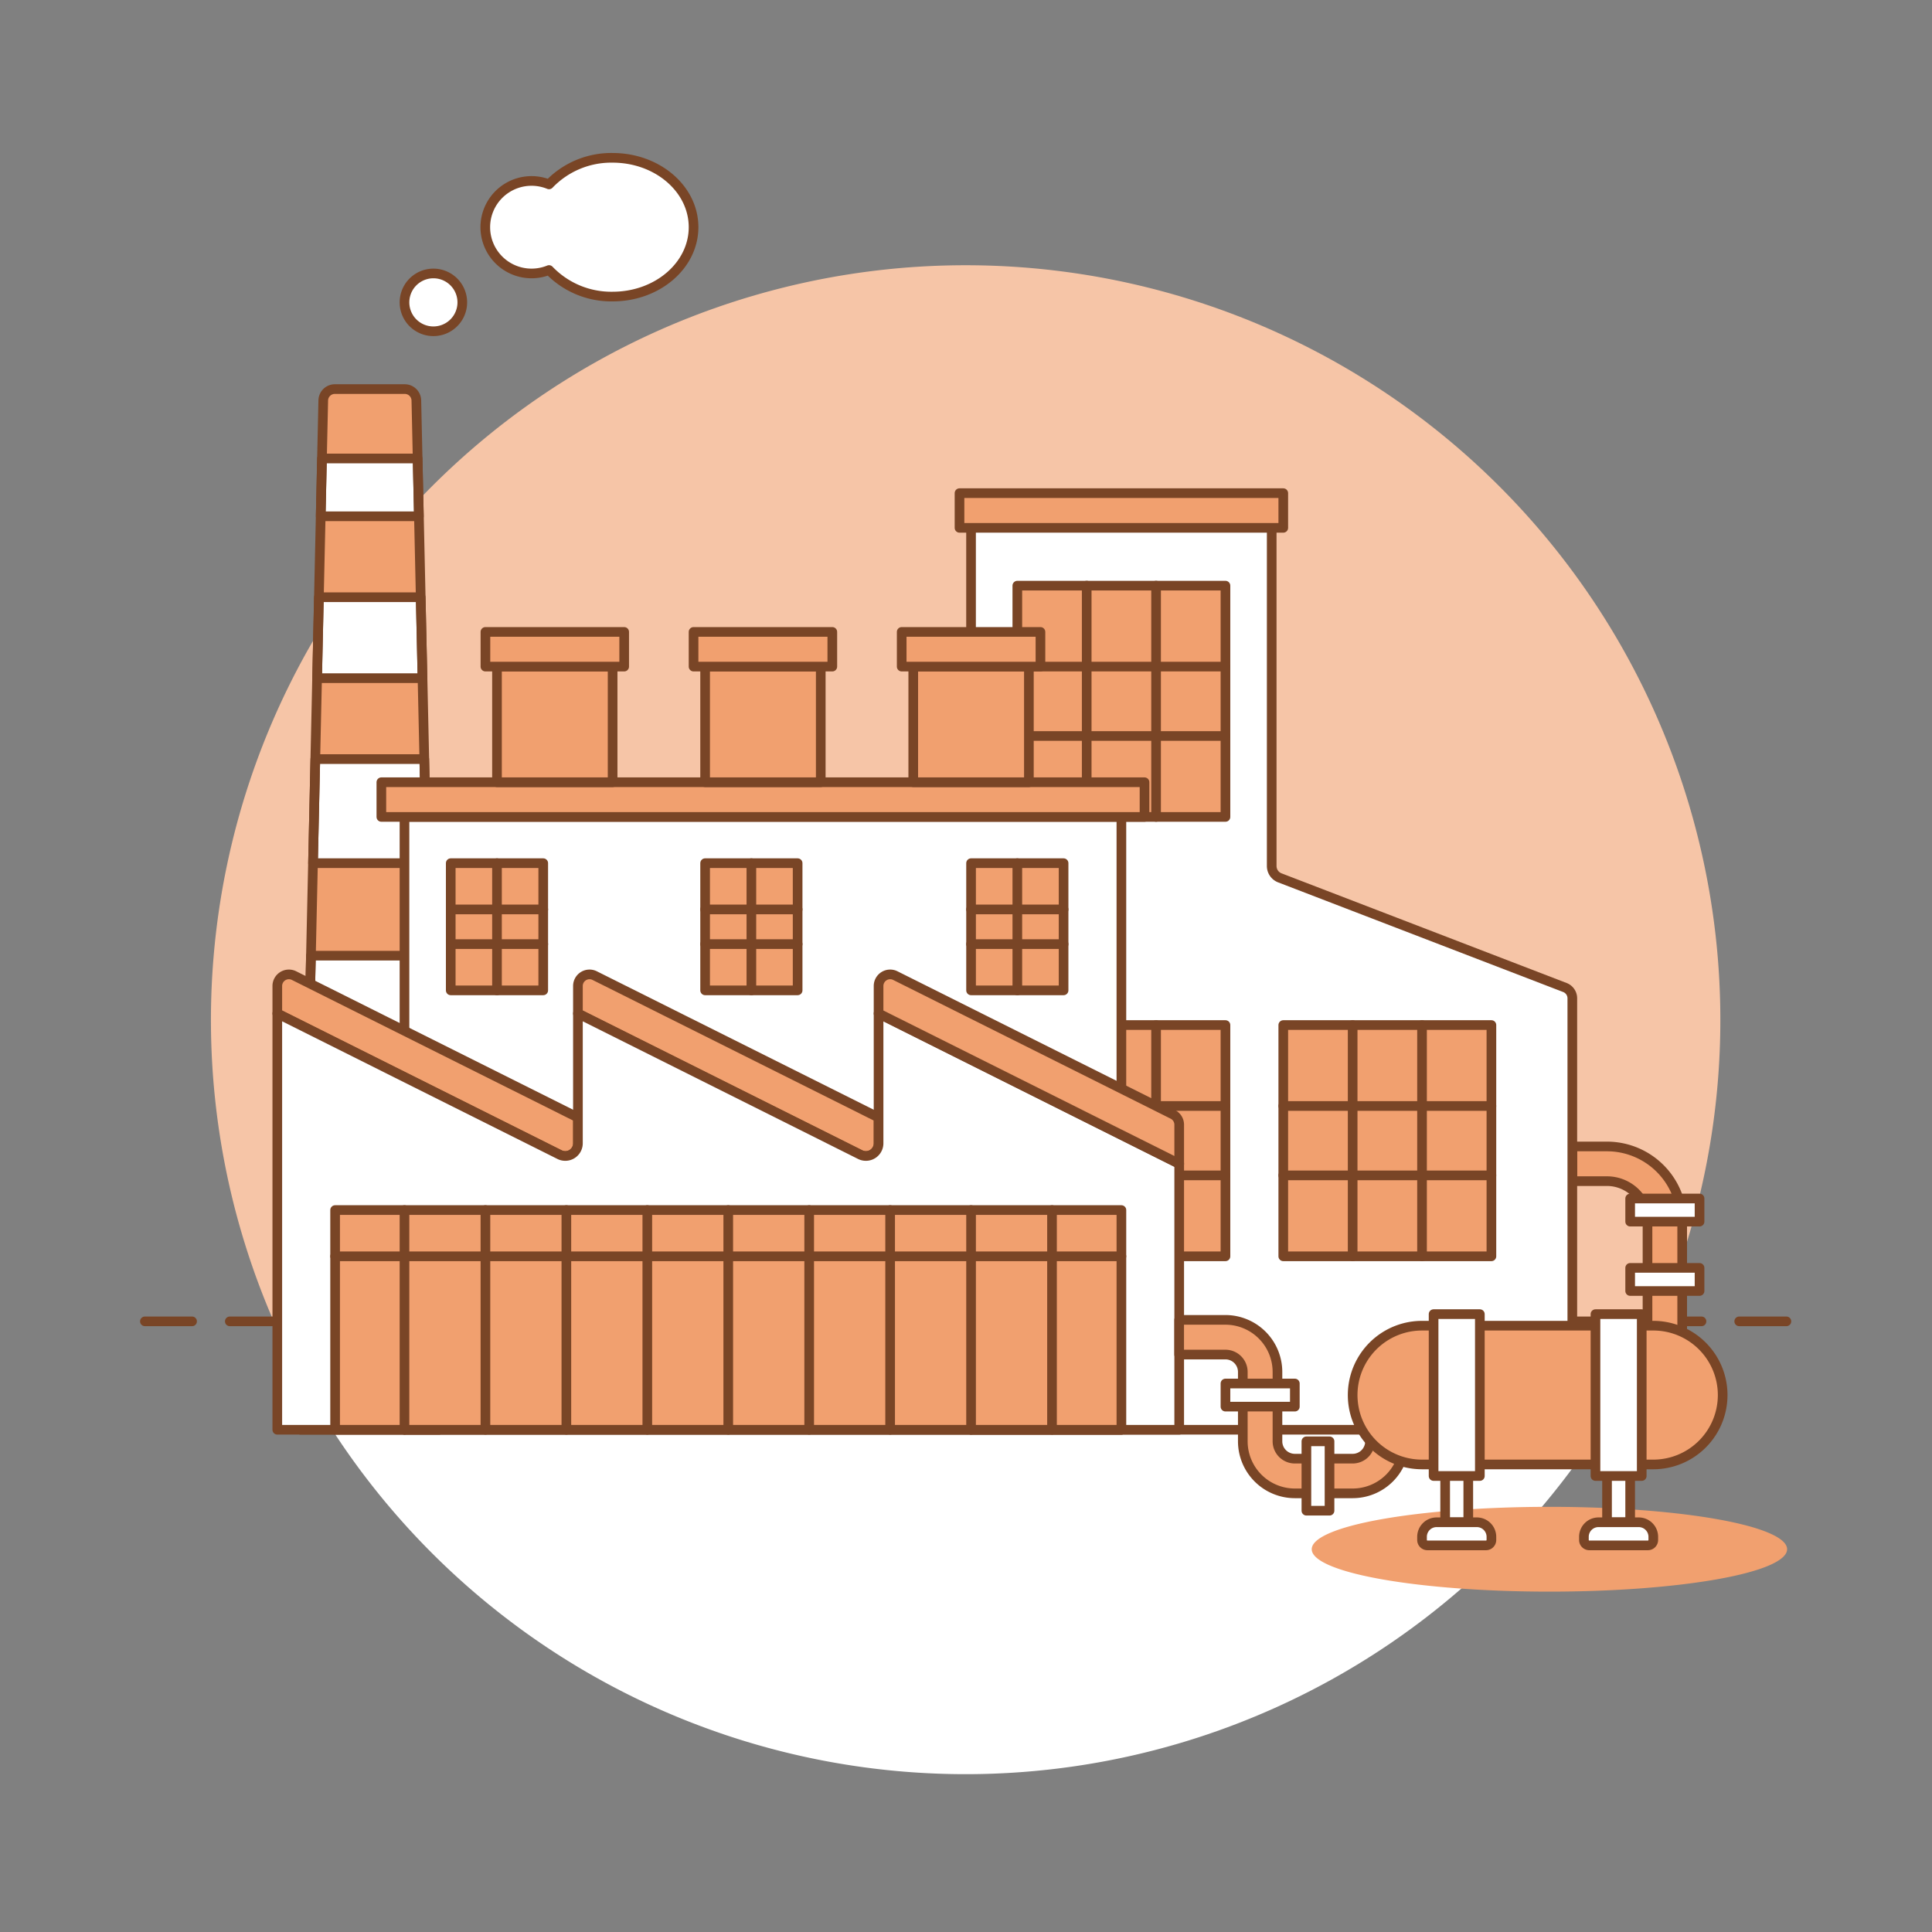 <svg viewBox="0 0 200 200" height="400" width="400" xmlns="http://www.w3.org/2000/svg"><rect x="0" y="0" width="200" height="200" fill="#808080" stroke="none"/><path d="M28.355,136.826a78.127,78.127,0,1,1,143.217,0Z" fill="#f6c5a7"></path><path d="M28.356,136.786a78.132,78.132,0,0,0,143.215,0Z" fill="#ffffff"></path><path d="M23.789 136.786L176.137 136.786" fill="none" stroke="#794526" stroke-linecap="round" stroke-linejoin="round"></path><path d="M15 136.786L19.883 136.786" fill="none" stroke="#794526" stroke-linecap="round" stroke-linejoin="round"></path><path d="M180.043 136.786L184.926 136.786" fill="none" stroke="#794526" stroke-linecap="round" stroke-linejoin="round"></path><path d="M43.1,41.448a1.2,1.2,0,0,0-1.2-1.17H34.664a1.2,1.2,0,0,0-1.2,1.17L31.1,148.008H45.463Z" fill="#f1a06f"></path><path d="M33.201 53.445L43.362 53.445 43.229 47.46 33.334 47.46 33.201 53.445z" fill="#ffffff" stroke="#794526" stroke-linecap="round" stroke-linejoin="round"></path><path d="M32.829 70.203L43.734 70.203 43.548 61.824 33.015 61.824 32.829 70.203z" fill="#ffffff" stroke="#794526" stroke-linecap="round" stroke-linejoin="round"></path><path d="M32.403 89.355L44.16 89.355 43.921 78.582 32.642 78.582 32.403 89.355z" fill="#ffffff" stroke="#794526" stroke-linecap="round" stroke-linejoin="round"></path><path d="M31.951 109.704L44.612 109.704 44.373 98.931 32.19 98.931 31.951 109.704z" fill="#ffffff" stroke="#794526" stroke-linecap="round" stroke-linejoin="round"></path><path d="M43.1,41.448a1.2,1.2,0,0,0-1.2-1.17H34.664a1.2,1.2,0,0,0-1.2,1.17L31.1,148.008H45.463Z" fill="none" stroke="#794526" stroke-linecap="round" stroke-linejoin="round"></path><path d="M135.790 160.376 A24.605 4.389 0 1 0 185.000 160.376 A24.605 4.389 0 1 0 135.790 160.376 Z" fill="#f1a06f"></path><path d="M174.14,145.614h-3.591V126.462a4.194,4.194,0,0,0-4.189-4.19h-3.591v-3.591h3.591a7.79,7.79,0,0,1,7.78,7.781Z" fill="#f1a06f" stroke="#794526" stroke-linecap="round" stroke-linejoin="round"></path><path d="M132.488,90.875a1.311,1.311,0,0,1-.841-1.224V54.642a1.2,1.2,0,0,0-1.2-1.2H101.722a1.2,1.2,0,0,0-1.2,1.2v93.366h62.244V103.344a1.2,1.2,0,0,0-.767-1.117Z" fill="#ffffff"></path><path d="M105.313 60.627 L126.859 60.627 L126.859 84.567 L105.313 84.567 Z" fill="#f1a06f"></path><path d="M105.313 60.627 L126.859 60.627 L126.859 84.567 L105.313 84.567 Z" fill="none" stroke="#794526" stroke-linecap="round" stroke-linejoin="round"></path><path d="M112.495 60.627L112.495 84.567" fill="none" stroke="#794526" stroke-linecap="round" stroke-linejoin="round"></path><path d="M119.677 60.627L119.677 84.567" fill="none" stroke="#794526" stroke-linecap="round" stroke-linejoin="round"></path><path d="M126.859 69.006L105.313 69.006" fill="none" stroke="#794526" stroke-linecap="round" stroke-linejoin="round"></path><path d="M126.859 76.188L105.313 76.188" fill="none" stroke="#794526" stroke-linecap="round" stroke-linejoin="round"></path><path d="M105.313 106.113 L126.859 106.113 L126.859 130.053 L105.313 130.053 Z" fill="#f1a06f"></path><path d="M105.313 106.113 L126.859 106.113 L126.859 130.053 L105.313 130.053 Z" fill="none" stroke="#794526" stroke-linecap="round" stroke-linejoin="round"></path><path d="M119.677 106.113L119.677 130.053" fill="none" stroke="#794526" stroke-linecap="round" stroke-linejoin="round"></path><path d="M126.859 114.492L105.313 114.492" fill="none" stroke="#794526" stroke-linecap="round" stroke-linejoin="round"></path><path d="M126.859 121.674L105.313 121.674" fill="none" stroke="#794526" stroke-linecap="round" stroke-linejoin="round"></path><path d="M132.844 106.113 L154.390 106.113 L154.390 130.053 L132.844 130.053 Z" fill="#f1a06f"></path><path d="M132.844 106.113 L154.390 106.113 L154.390 130.053 L132.844 130.053 Z" fill="none" stroke="#794526" stroke-linecap="round" stroke-linejoin="round"></path><path d="M140.026 106.113L140.026 130.053" fill="none" stroke="#794526" stroke-linecap="round" stroke-linejoin="round"></path><path d="M147.208 106.113L147.208 130.053" fill="none" stroke="#794526" stroke-linecap="round" stroke-linejoin="round"></path><path d="M154.39 114.492L132.844 114.492" fill="none" stroke="#794526" stroke-linecap="round" stroke-linejoin="round"></path><path d="M154.39 121.674L132.844 121.674" fill="none" stroke="#794526" stroke-linecap="round" stroke-linejoin="round"></path><path d="M132.488,90.875a1.311,1.311,0,0,1-.841-1.224V54.642a1.2,1.2,0,0,0-1.2-1.2H101.722a1.2,1.2,0,0,0-1.2,1.2v93.366h62.244V103.344a1.2,1.2,0,0,0-.767-1.117Z" fill="none" stroke="#794526" stroke-linecap="round" stroke-linejoin="round"></path><path d="M41.872 83.37H116.086V146.811H41.872z" fill="#ffffff"></path><path d="M41.872 84.567H116.086V148.008H41.872z" fill="none" stroke="#794526" stroke-linecap="round" stroke-linejoin="round"></path><path d="M30.438,100.994a1.2,1.2,0,0,0-1.732,1.071v2.851L57.93,119.528a1.312,1.312,0,0,0,1.9-1.173v-2.666Z" fill="#f1a06f" stroke="#794526" stroke-linecap="round" stroke-linejoin="round"></path><path d="M61.56,100.994a1.2,1.2,0,0,0-1.733,1.071v2.851l29.224,14.612a1.312,1.312,0,0,0,1.9-1.173v-2.666Z" fill="#f1a06f" stroke="#794526" stroke-linecap="round" stroke-linejoin="round"></path><path d="M90.949,104.916v13.439a1.312,1.312,0,0,1-1.9,1.173L59.827,104.916v13.439a1.312,1.312,0,0,1-1.9,1.173L28.706,104.916v43.092h93.365V120.477Z" fill="#ffffff" stroke="#794526" stroke-linecap="round" stroke-linejoin="round"></path><path d="M92.682,100.994a1.2,1.2,0,0,0-1.733,1.071v2.851l31.122,15.561v-4.049a1.2,1.2,0,0,0-.662-1.07Z" fill="#f1a06f" stroke="#794526" stroke-linecap="round" stroke-linejoin="round"></path><path d="M34.691 125.265H116.087V148.008H34.691z" fill="#f1a06f"></path><path d="M34.691 125.265H116.087V148.008H34.691z" fill="none" stroke="#794526" stroke-linecap="round" stroke-linejoin="round"></path><path d="M50.251 125.265L50.251 148.008" fill="none" stroke="#794526" stroke-linecap="round" stroke-linejoin="round"></path><path d="M58.63 125.265L58.63 148.008" fill="none" stroke="#794526" stroke-linecap="round" stroke-linejoin="round"></path><path d="M41.872 125.265L41.872 148.008" fill="none" stroke="#794526" stroke-linecap="round" stroke-linejoin="round"></path><path d="M83.767 125.265L83.767 148.008" fill="none" stroke="#794526" stroke-linecap="round" stroke-linejoin="round"></path><path d="M92.146 125.265L92.146 148.008" fill="none" stroke="#794526" stroke-linecap="round" stroke-linejoin="round"></path><path d="M67.009 125.265L67.009 148.008" fill="none" stroke="#794526" stroke-linecap="round" stroke-linejoin="round"></path><path d="M75.388 125.265L75.388 148.008" fill="none" stroke="#794526" stroke-linecap="round" stroke-linejoin="round"></path><path d="M100.525 125.265L100.525 148.008" fill="none" stroke="#794526" stroke-linecap="round" stroke-linejoin="round"></path><path d="M108.904 125.265L108.904 148.008" fill="none" stroke="#794526" stroke-linecap="round" stroke-linejoin="round"></path><path d="M39.478 80.976 L118.480 80.976 L118.480 84.567 L39.478 84.567 Z" fill="#f1a06f" stroke="#794526" stroke-linecap="round" stroke-linejoin="round"></path><path d="M99.328 51.051 L132.844 51.051 L132.844 54.642 L99.328 54.642 Z" fill="#f1a06f" stroke="#794526" stroke-linecap="round" stroke-linejoin="round"></path><path d="M46.660 89.355 L56.236 89.355 L56.236 102.522 L46.660 102.522 Z" fill="#f1a06f"></path><path d="M46.660 89.355 L56.236 89.355 L56.236 102.522 L46.660 102.522 Z" fill="none" stroke="#794526" stroke-linecap="round" stroke-linejoin="round"></path><path d="M51.448 89.355L51.448 102.522" fill="none" stroke="#794526" stroke-linecap="round" stroke-linejoin="round"></path><path d="M46.66 94.143L56.236 94.143" fill="none" stroke="#794526" stroke-linecap="round" stroke-linejoin="round"></path><path d="M46.66 97.734L56.236 97.734" fill="none" stroke="#794526" stroke-linecap="round" stroke-linejoin="round"></path><path d="M72.994 89.355 L82.570 89.355 L82.570 102.522 L72.994 102.522 Z" fill="#f1a06f"></path><path d="M72.994 89.355 L82.570 89.355 L82.570 102.522 L72.994 102.522 Z" fill="none" stroke="#794526" stroke-linecap="round" stroke-linejoin="round"></path><path d="M77.782 89.355L77.782 102.522" fill="none" stroke="#794526" stroke-linecap="round" stroke-linejoin="round"></path><path d="M72.994 94.143L82.57 94.143" fill="none" stroke="#794526" stroke-linecap="round" stroke-linejoin="round"></path><path d="M72.994 97.734L82.57 97.734" fill="none" stroke="#794526" stroke-linecap="round" stroke-linejoin="round"></path><path d="M100.525 89.355 L110.101 89.355 L110.101 102.522 L100.525 102.522 Z" fill="#f1a06f"></path><path d="M100.525 89.355 L110.101 89.355 L110.101 102.522 L100.525 102.522 Z" fill="none" stroke="#794526" stroke-linecap="round" stroke-linejoin="round"></path><path d="M105.313 89.355L105.313 102.522" fill="none" stroke="#794526" stroke-linecap="round" stroke-linejoin="round"></path><path d="M100.525 94.143L110.101 94.143" fill="none" stroke="#794526" stroke-linecap="round" stroke-linejoin="round"></path><path d="M100.525 97.734L110.101 97.734" fill="none" stroke="#794526" stroke-linecap="round" stroke-linejoin="round"></path><path d="M140.026,154.591h-5.985a5.392,5.392,0,0,1-5.386-5.386v-7.182a1.8,1.8,0,0,0-1.8-1.8h-4.788v-3.591h4.788a5.393,5.393,0,0,1,5.387,5.387v7.182A1.8,1.8,0,0,0,134.041,151h5.985a1.8,1.8,0,0,0,1.8-1.795h3.591A5.393,5.393,0,0,1,140.026,154.591Z" fill="#f1a06f" stroke="#794526" stroke-linecap="round" stroke-linejoin="round"></path><path d="M34.691 130.053L116.086 130.053" fill="none" stroke="#794526" stroke-linecap="round" stroke-linejoin="round"></path><path d="M126.859 143.220 L134.041 143.220 L134.041 145.614 L126.859 145.614 Z" fill="#ffffff" stroke="#794526" stroke-linecap="round" stroke-linejoin="round"></path><path d="M135.238 149.205 L137.632 149.205 L137.632 156.387 L135.238 156.387 Z" fill="#ffffff" stroke="#794526" stroke-linecap="round" stroke-linejoin="round"></path><path d="M168.754 131.250 L175.936 131.250 L175.936 133.644 L168.754 133.644 Z" fill="#ffffff" stroke="#794526" stroke-linecap="round" stroke-linejoin="round"></path><path d="M168.754 124.068 L175.936 124.068 L175.936 126.462 L168.754 126.462 Z" fill="#ffffff" stroke="#794526" stroke-linecap="round" stroke-linejoin="round"></path><path d="M63.418,16.338a8.917,8.917,0,0,0-6.583,2.749,4.788,4.788,0,1,0,0,8.866A8.917,8.917,0,0,0,63.418,30.7c4.628,0,8.379-3.215,8.379-7.182S68.046,16.338,63.418,16.338Z" fill="#ffffff" stroke="#794526" stroke-linecap="round" stroke-linejoin="round"></path><path d="M41.873 31.301 A2.992 2.992 0 1 0 47.857 31.301 A2.992 2.992 0 1 0 41.873 31.301 Z" fill="#ffffff" stroke="#794526" stroke-linecap="round" stroke-linejoin="round"></path><path d="M140.026,144.417a7.182,7.182,0,0,1,7.182-7.182h23.94a7.182,7.182,0,1,1,0,14.364h-23.94A7.183,7.183,0,0,1,140.026,144.417Z" fill="#f1a06f"></path><path d="M178.33,144.417a7.183,7.183,0,0,1-7.182,7.182h-23.94a7.182,7.182,0,0,1,0-14.364h23.94A7.182,7.182,0,0,1,178.33,144.417Z" fill="none" stroke="#794526" stroke-linecap="round" stroke-linejoin="round"></path><path d="M149.602 151.599H151.996V157.584H149.602z" fill="#ffffff" stroke="#794526" stroke-linecap="round" stroke-linejoin="round"></path><path d="M153.831,159.978h-6.064a.559.559,0,0,1-.559-.559v-.326a1.509,1.509,0,0,1,1.509-1.509h4.164a1.509,1.509,0,0,1,1.509,1.509v.326A.559.559,0,0,1,153.831,159.978Z" fill="#ffffff" stroke="#794526" stroke-linecap="round" stroke-linejoin="round"></path><path d="M166.36 151.599H168.754V157.584H166.36z" fill="#ffffff" stroke="#794526" stroke-linecap="round" stroke-linejoin="round"></path><path d="M170.589,159.978h-6.064a.559.559,0,0,1-.559-.559v-.326a1.509,1.509,0,0,1,1.509-1.509h4.164a1.509,1.509,0,0,1,1.509,1.509v.326A.559.559,0,0,1,170.589,159.978Z" fill="#ffffff" stroke="#794526" stroke-linecap="round" stroke-linejoin="round"></path><path d="M148.405 136.038 L153.193 136.038 L153.193 152.796 L148.405 152.796 Z" fill="#ffffff"></path><path d="M165.163 136.038 L169.951 136.038 L169.951 152.796 L165.163 152.796 Z" fill="#ffffff"></path><path d="M148.405 136.038 L153.193 136.038 L153.193 152.796 L148.405 152.796 Z" fill="none" stroke="#794526" stroke-linecap="round" stroke-linejoin="round"></path><path d="M165.163 136.038 L169.951 136.038 L169.951 152.796 L165.163 152.796 Z" fill="none" stroke="#794526" stroke-linecap="round" stroke-linejoin="round"></path><path d="M51.448 69.006H63.418V80.976H51.448z" fill="#f1a06f"></path><path d="M51.448 69.006H63.418V80.976H51.448z" fill="none" stroke="#794526" stroke-linecap="round" stroke-linejoin="round"></path><path d="M50.251 65.415 L64.615 65.415 L64.615 69.006 L50.251 69.006 Z" fill="#f1a06f" stroke="#794526" stroke-linecap="round" stroke-linejoin="round"></path><path d="M72.994 69.006H84.964V80.976H72.994z" fill="#f1a06f"></path><path d="M72.994 69.006H84.964V80.976H72.994z" fill="none" stroke="#794526" stroke-linecap="round" stroke-linejoin="round"></path><path d="M71.797 65.415 L86.161 65.415 L86.161 69.006 L71.797 69.006 Z" fill="#f1a06f"></path><path d="M71.797 65.415 L86.161 65.415 L86.161 69.006 L71.797 69.006 Z" fill="none" stroke="#794526" stroke-linecap="round" stroke-linejoin="round"></path><path d="M94.54 69.006H106.51V80.976H94.54z" fill="#f1a06f"></path><path d="M94.54 69.006H106.51V80.976H94.54z" fill="none" stroke="#794526" stroke-linecap="round" stroke-linejoin="round"></path><path d="M93.343 65.415 L107.707 65.415 L107.707 69.006 L93.343 69.006 Z" fill="#f1a06f"></path><path d="M93.343 65.415 L107.707 65.415 L107.707 69.006 L93.343 69.006 Z" fill="none" stroke="#794526" stroke-linecap="round" stroke-linejoin="round"></path></svg>